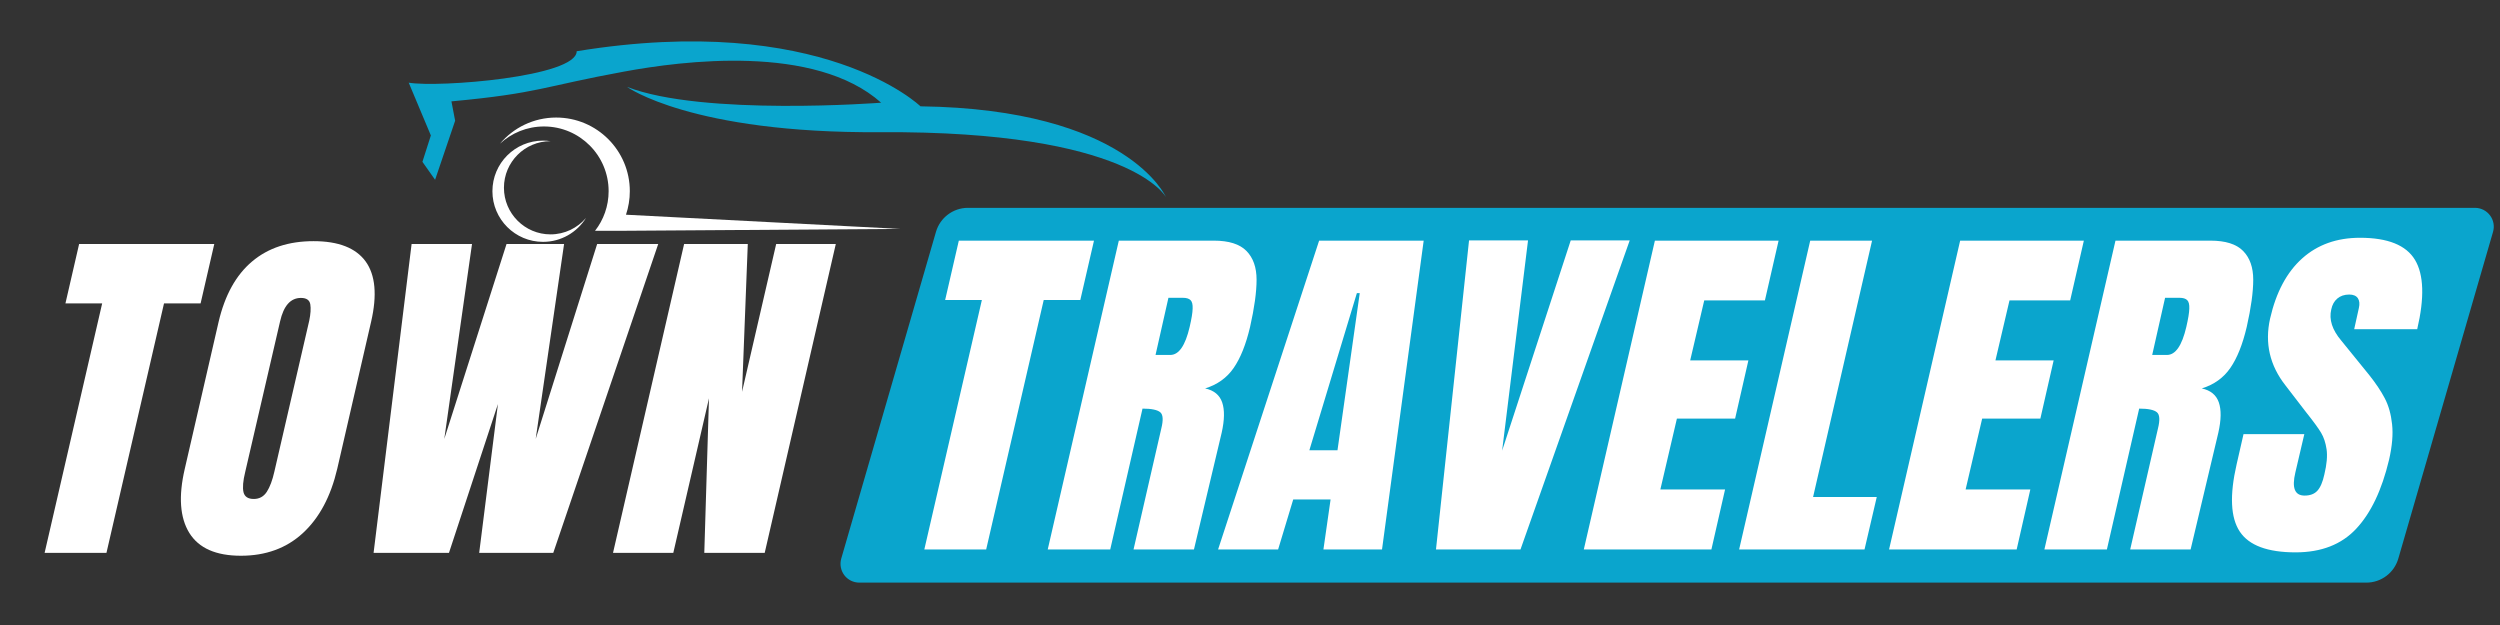<svg xmlns="http://www.w3.org/2000/svg" xmlns:xlink="http://www.w3.org/1999/xlink" width="400" viewBox="0 0 300 75" height="100" preserveAspectRatio="xMidYMid meet"><rect x="0" y="0" width="300" height="75" fill="#333333" stroke="none"/><defs><g></g><clipPath id="69cc57bc14"><path d="M 100.816 24.941 L 299.32 24.941 L 299.32 69.914 L 100.816 69.914 Z M 100.816 24.941 " clip-rule="nonzero"></path></clipPath><clipPath id="afcf1cf6f5"><path d="M 116.152 24.941 L 297 24.941 C 297.707 24.941 298.375 25.277 298.801 25.844 C 299.227 26.41 299.363 27.145 299.164 27.824 L 287.797 67.031 C 287.305 68.738 285.742 69.914 283.965 69.914 L 103.113 69.914 C 102.406 69.914 101.738 69.582 101.312 69.016 C 100.887 68.445 100.754 67.715 100.949 67.031 L 112.316 27.824 C 112.812 26.117 114.375 24.941 116.152 24.941 Z M 116.152 24.941 " clip-rule="nonzero"></path></clipPath><clipPath id="eeba3e28a8"><path d="M 49.047 4 L 139.914 4 L 139.914 24 L 49.047 24 Z M 49.047 4 " clip-rule="nonzero"></path></clipPath><clipPath id="f2c296b391"><path d="M 59 16 L 71 16 L 71 29.438 L 59 29.438 Z M 59 16 " clip-rule="nonzero"></path></clipPath></defs><g fill="#ffffff" fill-opacity="1"><g transform="translate(4.791, 66.345)"><g><path d="M 0.562 0 L 7.469 -29.938 L 3.062 -29.938 L 4.703 -37.062 L 20.922 -37.062 L 19.281 -29.938 L 14.891 -29.938 L 7.984 0 Z M 0.562 0 "></path></g></g></g><g fill="#ffffff" fill-opacity="1"><g transform="translate(22.736, 66.345)"><g><path d="M 6.172 0.344 C 3.18 0.344 1.117 -0.566 -0.016 -2.391 C -1.148 -4.223 -1.332 -6.789 -0.562 -10.094 L 3.5 -27.734 C 4.25 -30.93 5.586 -33.344 7.516 -34.969 C 9.441 -36.594 11.898 -37.406 14.891 -37.406 C 17.879 -37.406 19.961 -36.594 21.141 -34.969 C 22.316 -33.344 22.535 -30.93 21.797 -27.734 L 17.734 -10.094 C 16.953 -6.758 15.578 -4.188 13.609 -2.375 C 11.641 -0.562 9.16 0.344 6.172 0.344 Z M 7.719 -6.469 C 8.383 -6.469 8.906 -6.754 9.281 -7.328 C 9.656 -7.91 9.957 -8.719 10.188 -9.75 L 14.375 -27.875 C 14.539 -28.676 14.582 -29.328 14.5 -29.828 C 14.414 -30.336 14.039 -30.594 13.375 -30.594 C 12.133 -30.594 11.301 -29.656 10.875 -27.781 L 6.688 -9.703 C 6.426 -8.641 6.359 -7.832 6.484 -7.281 C 6.617 -6.738 7.031 -6.469 7.719 -6.469 Z M 7.719 -6.469 "></path></g></g></g><g fill="#ffffff" fill-opacity="1"><g transform="translate(44.564, 66.345)"><g><path d="M 0.266 0 L 4.828 -37.062 L 12.078 -37.062 L 8.75 -13.672 L 16.219 -37.062 L 23.125 -37.062 L 19.719 -13.672 L 27.094 -37.062 L 34.422 -37.062 L 21.828 0 L 12.938 0 L 15.188 -17.859 L 9.312 0 Z M 0.266 0 "></path></g></g></g><g fill="#ffffff" fill-opacity="1"><g transform="translate(76.14, 66.345)"><g><path d="M -2.578 0 L 5.953 -37.062 L 13.594 -37.062 L 12.906 -19.328 L 17 -37.062 L 24.156 -37.062 L 15.625 0 L 8.375 0 L 8.938 -18.547 L 4.656 0 Z M -2.578 0 "></path></g></g></g><g clip-path="url(#69cc57bc14)"><g clip-path="url(#afcf1cf6f5)"><path fill="#0aa5cd" d="M 100.113 24.941 L 300.023 24.941 L 300.023 69.914 L 100.113 69.914 Z M 100.113 24.941 " fill-opacity="1" fill-rule="nonzero"></path></g></g><g fill="#ffffff" fill-opacity="1"><g transform="translate(110.356, 65.939)"><g><path d="M 0.562 0 L 7.469 -29.938 L 3.062 -29.938 L 4.703 -37.062 L 20.922 -37.062 L 19.281 -29.938 L 14.891 -29.938 L 7.984 0 Z M 0.562 0 "></path></g></g></g><g fill="#ffffff" fill-opacity="1"><g transform="translate(128.305, 65.939)"><g><path d="M 5.953 -37.062 L 17.344 -37.062 C 19.156 -37.062 20.461 -36.648 21.266 -35.828 C 22.078 -35.004 22.484 -33.852 22.484 -32.375 C 22.484 -30.895 22.223 -29.004 21.703 -26.703 C 21.211 -24.609 20.555 -22.969 19.734 -21.781 C 18.922 -20.602 17.781 -19.785 16.312 -19.328 C 17.375 -19.098 18.055 -18.535 18.359 -17.641 C 18.66 -16.754 18.641 -15.547 18.297 -14.016 L 14.969 0 L 7.719 0 L 11.047 -14.5 C 11.305 -15.531 11.266 -16.188 10.922 -16.469 C 10.578 -16.758 9.867 -16.906 8.797 -16.906 L 4.922 0 L -2.578 0 Z M 12.125 -23.344 C 13.156 -23.344 13.93 -24.461 14.453 -26.703 C 14.68 -27.68 14.801 -28.414 14.812 -28.906 C 14.832 -29.395 14.75 -29.734 14.562 -29.922 C 14.375 -30.109 14.066 -30.203 13.641 -30.203 L 11.906 -30.203 L 10.359 -23.344 Z M 12.125 -23.344 "></path></g></g></g><g fill="#ffffff" fill-opacity="1"><g transform="translate(149.748, 65.939)"><g><path d="M -3.578 0 L 8.547 -37.062 L 21.094 -37.062 L 16.094 0 L 9.062 0 L 9.922 -6 L 5.438 -6 L 3.625 0 Z M 7.375 -11.906 L 10.75 -11.906 L 13.422 -30.766 L 13.078 -30.766 Z M 7.375 -11.906 "></path></g></g></g><g fill="#ffffff" fill-opacity="1"><g transform="translate(171.536, 65.939)"><g><path d="M 0.781 0 L 4.75 -37.094 L 11.828 -37.094 L 8.719 -11.859 L 16.953 -37.094 L 24.031 -37.094 L 10.922 0 Z M 0.781 0 "></path></g></g></g><g fill="#ffffff" fill-opacity="1"><g transform="translate(192.634, 65.939)"><g><path d="M -2.578 0 L 5.953 -37.062 L 20.797 -37.062 L 19.156 -29.891 L 11.875 -29.891 L 10.188 -22.688 L 17.172 -22.688 L 15.578 -15.703 L 8.594 -15.703 L 6.609 -7.203 L 14.375 -7.203 L 12.734 0 Z M -2.578 0 "></path></g></g></g><g fill="#ffffff" fill-opacity="1"><g transform="translate(211.273, 65.939)"><g><path d="M -2.578 0 L 5.953 -37.062 L 13.375 -37.062 L 6.297 -6.297 L 13.938 -6.297 L 12.469 0 Z M -2.578 0 "></path></g></g></g><g fill="#ffffff" fill-opacity="1"><g transform="translate(229.265, 65.939)"><g><path d="M -2.578 0 L 5.953 -37.062 L 20.797 -37.062 L 19.156 -29.891 L 11.875 -29.891 L 10.188 -22.688 L 17.172 -22.688 L 15.578 -15.703 L 8.594 -15.703 L 6.609 -7.203 L 14.375 -7.203 L 12.734 0 Z M -2.578 0 "></path></g></g></g><g fill="#ffffff" fill-opacity="1"><g transform="translate(247.904, 65.939)"><g><path d="M 5.953 -37.062 L 17.344 -37.062 C 19.156 -37.062 20.461 -36.648 21.266 -35.828 C 22.078 -35.004 22.484 -33.852 22.484 -32.375 C 22.484 -30.895 22.223 -29.004 21.703 -26.703 C 21.211 -24.609 20.555 -22.969 19.734 -21.781 C 18.922 -20.602 17.781 -19.785 16.312 -19.328 C 17.375 -19.098 18.055 -18.535 18.359 -17.641 C 18.66 -16.754 18.641 -15.547 18.297 -14.016 L 14.969 0 L 7.719 0 L 11.047 -14.5 C 11.305 -15.531 11.266 -16.188 10.922 -16.469 C 10.578 -16.758 9.867 -16.906 8.797 -16.906 L 4.922 0 L -2.578 0 Z M 12.125 -23.344 C 13.156 -23.344 13.93 -24.461 14.453 -26.703 C 14.68 -27.68 14.801 -28.414 14.812 -28.906 C 14.832 -29.395 14.75 -29.734 14.562 -29.922 C 14.375 -30.109 14.066 -30.203 13.641 -30.203 L 11.906 -30.203 L 10.359 -23.344 Z M 12.125 -23.344 "></path></g></g></g><g fill="#ffffff" fill-opacity="1"><g transform="translate(269.347, 65.939)"><g><path d="M 6.125 0.344 C 2.758 0.344 0.523 -0.488 -0.578 -2.156 C -1.68 -3.82 -1.805 -6.508 -0.953 -10.219 L -0.125 -13.844 L 7.172 -13.844 L 6.094 -9.234 C 5.656 -7.391 6.023 -6.469 7.203 -6.469 C 7.867 -6.469 8.379 -6.66 8.734 -7.047 C 9.098 -7.441 9.379 -8.098 9.578 -9.016 C 9.867 -10.223 9.957 -11.223 9.844 -12.016 C 9.727 -12.805 9.508 -13.469 9.188 -14 C 8.875 -14.531 8.27 -15.359 7.375 -16.484 L 4.922 -19.672 C 3.023 -22.086 2.406 -24.766 3.062 -27.703 C 3.781 -30.859 5.062 -33.266 6.906 -34.922 C 8.75 -36.578 11.066 -37.406 13.859 -37.406 C 17.191 -37.406 19.391 -36.52 20.453 -34.75 C 21.516 -32.977 21.602 -30.207 20.719 -26.438 L 13.156 -26.438 L 13.719 -28.984 C 13.832 -29.473 13.789 -29.863 13.594 -30.156 C 13.395 -30.445 13.051 -30.594 12.562 -30.594 C 11.977 -30.594 11.5 -30.43 11.125 -30.109 C 10.758 -29.797 10.52 -29.363 10.406 -28.812 C 10.113 -27.602 10.516 -26.352 11.609 -25.062 L 14.969 -20.922 C 15.75 -19.941 16.367 -19.016 16.828 -18.141 C 17.285 -17.266 17.578 -16.227 17.703 -15.031 C 17.836 -13.844 17.719 -12.426 17.344 -10.781 C 16.477 -7.133 15.16 -4.367 13.391 -2.484 C 11.629 -0.598 9.207 0.344 6.125 0.344 Z M 6.125 0.344 "></path></g></g></g><g clip-path="url(#eeba3e28a8)"><path fill="#0aa5cd" d="M 139.914 23.656 C 139.914 23.656 135.34 13.09 110.457 12.758 C 110.457 12.758 98.688 1.344 69.203 6.148 C 69.203 9.23 52.605 10.531 49.047 9.922 L 51.703 16.254 L 50.691 19.418 L 52.211 21.574 L 54.617 14.488 L 54.172 12.164 C 64.707 11.188 65.211 10.359 74.898 8.59 C 81.852 7.305 97.77 5.238 105.738 12.324 C 105.738 12.324 84.355 13.969 75.242 10.426 C 75.242 10.426 82.941 16.016 105.613 15.863 C 135.758 15.668 139.914 23.656 139.914 23.656 Z M 139.914 23.656 " fill-opacity="1" fill-rule="nonzero"></path></g><path fill="#ffffff" d="M 66.742 14.105 C 71.625 14.105 75.578 18.066 75.578 22.941 C 75.578 23.926 75.414 24.879 75.117 25.766 L 108.012 27.469 L 74.191 27.699 L 71.402 27.699 C 72.426 26.387 73.035 24.734 73.035 22.941 C 73.035 18.652 69.559 15.176 65.27 15.176 C 63.234 15.176 61.375 15.965 59.996 17.246 C 61.609 15.328 64.035 14.105 66.742 14.105 Z M 66.742 14.105 " fill-opacity="1" fill-rule="nonzero"></path><g clip-path="url(#f2c296b391)"><path fill="#ffffff" d="M 65.164 16.875 C 65.469 16.875 65.766 16.895 66.062 16.941 C 62.977 16.941 60.473 19.445 60.473 22.531 C 60.473 25.617 62.977 28.125 66.062 28.125 C 67.773 28.125 69.301 27.355 70.324 26.148 C 69.254 27.871 67.344 29.023 65.164 29.023 C 61.812 29.023 59.09 26.305 59.09 22.949 C 59.09 19.59 61.805 16.875 65.164 16.875 Z M 65.164 16.875 " fill-opacity="1" fill-rule="nonzero"></path></g></svg>